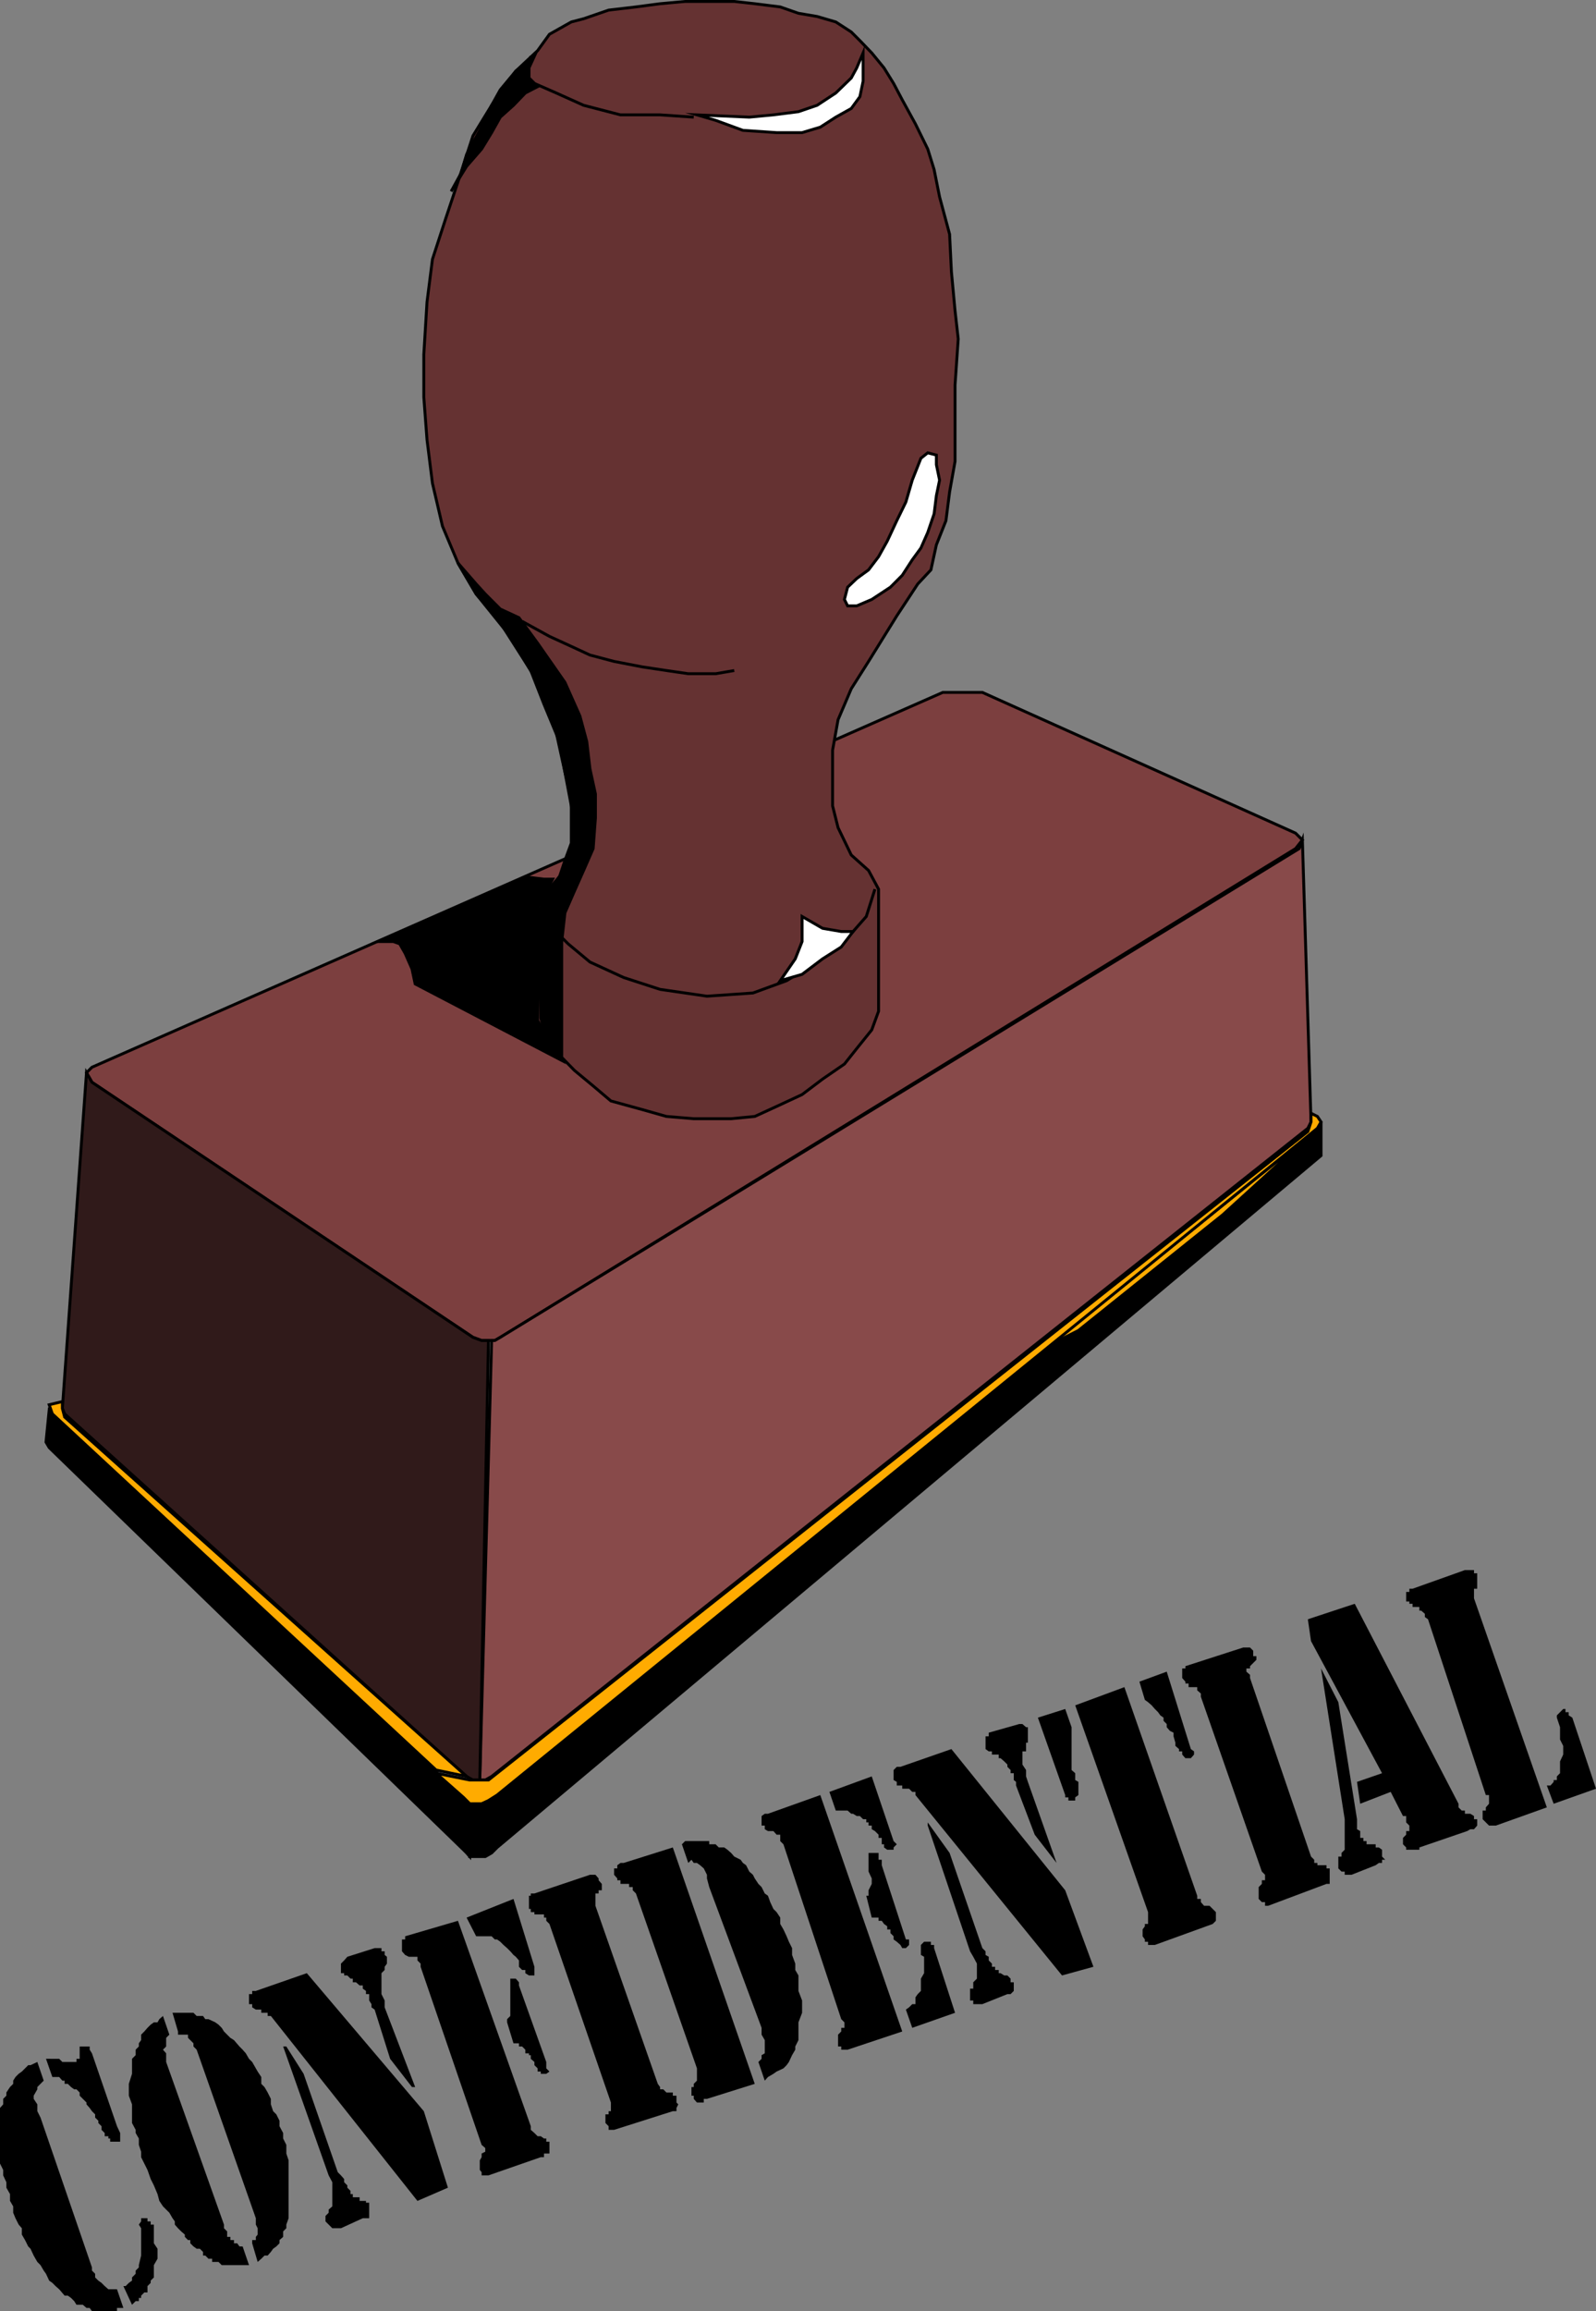 <svg xmlns="http://www.w3.org/2000/svg" width="350.602" height="507.419"><rect width="100%" height="100%" fill="#808080" stroke="none"/><path fill="#7c3f3f" d="M207.102 152.02h8.699l68.8 30.9 1.5 1.5-1.5 1.898-174.703 107.3-1.199.7h-2.898l-1.903-.7-83.699-56L19 235.521l1.2-1.203 186.902-82.297"/><path fill="none" stroke="#000" stroke-miterlimit="10" stroke-width=".635" d="M207.102 152.02h8.699l68.8 30.9 1.5 1.5-1.5 1.898-174.703 107.3-1.199.7h-2.898l-1.903-.7-83.699-56L19 235.521l1.2-1.203Zm0 0"/><path fill="#653232" d="m125.5 176.92-1.398-7.4-2.704-12.3-4-8.602-5.296-8.898-7.5-9.3-4-6.802-3.403-8.097L95 106.118l-1.2-9.597-.698-9.301v-9.402l.699-11.5L95 56.919l2.898-8.898 2.704-8.102 3.296-10.101 4.102-6.7 5.3-7.5 4.802-4.5 2.597-3.597 4.801-2.703 2.7-.7 5.5-1.898 6-.7 5.3-.702 5.5-.5h10.8l4.5.5 5.598.703 4 1.398 4.102.7 4.102 1.199L187 7.02l1.898 1.898 2.602 2.7 2.7 3.3 2.1 3.399 1.9 3.601 2.902 5.3 2.699 5.5 1.398 4.5 1.2 6 2.203 8.2.398 8.2.8 8.6.7 6.2-.7 10.102v16.796l-1.198 6.704-.801 6.296-2.102 5.301-1.199 5.5-2.898 3.102-1.903 2.898L197 135.22l-6.2 10-3.8 6-2.898 6.8-1.204 6.7v12.2l1.204 4.8 2.898 6 3.8 3.398 2.2 4.102v26.8l-1.5 4.098-3.3 4.102-2.7 3.398-4.8 3.301-4.5 3.398-5.598 2.602-4.801 2.2-5.2.5h-8.203l-6-.5-5.296-1.5-6.903-1.9-3.898-3.3-4.102-3.398-4-4.102-2.699-4.8-.7-2.598V199.22l1.9-4 2.698-3.402 2.102-4.797.7-4.801-.7-5.3"/><path fill="none" stroke="#000" stroke-miterlimit="10" stroke-width=".635" d="m125.5 176.92-1.398-7.4-2.704-12.3-4-8.602-5.296-8.898-7.5-9.3-4-6.802-3.403-8.097L95 106.118l-1.2-9.597-.698-9.301v-9.402l.699-11.5L95 56.919l2.898-8.898 2.704-8.102 3.296-10.101 4.102-6.7 5.3-7.5 4.802-4.5 2.597-3.597 4.801-2.703 2.7-.7 5.5-1.898 6-.7 5.3-.702 5.5-.5h10.8l4.5.5 5.598.703 4 1.398 4.102.7 4.102 1.199L187 7.02l1.898 1.898 2.602 2.7 2.7 3.3 2.1 3.399 1.9 3.601 2.902 5.3 2.699 5.5 1.398 4.5 1.2 6 2.203 8.2.398 8.2.8 8.6.7 6.2-.7 10.102v16.796l-1.198 6.704-.801 6.296-2.102 5.301-1.199 5.5-2.898 3.102-1.903 2.898L197 135.22l-6.2 10-3.8 6-2.898 6.8-1.204 6.7v12.2l1.204 4.8 2.898 6 3.8 3.398 2.2 4.102v26.8l-1.5 4.098-3.3 4.102-2.7 3.398-4.8 3.301-4.5 3.398-5.598 2.602-4.801 2.2-5.2.5h-8.203l-6-.5-5.296-1.5-6.903-1.9-3.898-3.3-4.102-3.398-4-4.102-2.699-4.8-.7-2.598V199.22l1.9-4 2.698-3.402 2.102-4.797.7-4.801zm0 0"/><path fill="#884a4a" d="M108 294.317h.7l1.198-.699 175.5-107.3.704-1.899L288 246.317l-.7 1.403L108 390.02l-1.398.798h-1.204l2.602-96.5"/><path fill="none" stroke="#000" stroke-miterlimit="10" stroke-width=".635" d="M108 294.317h.7l1.198-.699 175.5-107.3.704-1.899L288 246.317l-.7 1.403L108 390.02l-1.398.798h-1.204zm0 0"/><path fill="#301a1a" d="m19 235.52 1.2 2.098 83.698 56 1.903.7h1.5l-1.903 96.5h-1.5l-1.398-.797-88.3-79.602-.5-1.2 5.3-73.698"/><path fill="none" stroke="#000" stroke-miterlimit="10" stroke-width=".635" d="m19 235.52 1.2 2.098 83.698 56 1.903.7h1.5l-1.903 96.5h-1.5l-1.398-.797-88.3-79.602-.5-1.2zm0 0"/><path d="m103.2 407.618.698-12.3H102.5l-91.7-85.7-.698 7 .699 1.2 91 88.3.699.7.7.8"/><path fill="none" stroke="#000" stroke-miterlimit="10" stroke-width=".635" d="m103.2 407.618.698-12.3H102.5l-91.7-85.7-.698 7 .699 1.2 91 88.3.699.7zm0 0"/><path d="M103.2 407.618h3.402l1.398-.8 1.2-1.2 181-151.898v-7.403.704L108.7 394.118l-1.4 1.2h-3.402l-.699 12.3"/><path fill="none" stroke="#000" stroke-miterlimit="10" stroke-width=".635" d="M103.2 407.618h3.402l1.398-.8 1.2-1.2 181-151.898v-7.403.704L108.7 394.118l-1.4 1.2h-3.402zm0 0"/><path fill="#ffab00" d="m230.2 295.52 58.5-47.1-20.098 18.3-31.704 25.398-6.699 3.403"/><path fill="none" stroke="#000" stroke-miterlimit="10" stroke-width=".635" d="m230.2 295.52 58.5-47.1-20.098 18.3-31.704 25.398zm0 0"/><path fill="#ffab00" d="m289.398 245.118.801 1.2-.8 1.402-180.2 146.398-1.898 1.2-1.5.703h-2.602l-1.398-1.403-6-5.3 7.398 1.5h4.102l180-142.399.699-2.102v-1.898l1.398.7"/><path fill="none" stroke="#000" stroke-miterlimit="10" stroke-width=".635" d="m289.398 245.118.801 1.2-.8 1.402-180.2 146.398-1.898 1.2-1.5.703h-2.602l-1.398-1.403-6-5.3 7.398 1.5h4.102l180-142.399.699-2.102v-1.898zm0 0"/><path fill="#ffab00" d="M95.8 388.618 11.5 310.42l-.7-2 2.9-.7v1.5l.5 1.9 88.3 78.902-6.7-1.403"/><path fill="none" stroke="#000" stroke-miterlimit="10" stroke-width=".635" d="M95.8 388.618 11.5 310.42l-.7-2 2.9-.7v1.5l.5 1.9 88.3 78.902zm0 0"/><path fill="#fff" d="m189.602 11.618-1.403 3.301-1.199 2.2-3.398 3.3-4.102 2.7-4.102 1.402-5.5.699-5.296.5-11.5-.5 4.097 1.2 6 2.198 7.403.5h5.597l4-1.199 3.403-2.2 3.398-1.9 1.898-2.598.704-3.402v-6.2"/><path fill="none" stroke="#000" stroke-miterlimit="10" stroke-width=".635" d="m189.602 11.618-1.403 3.301-1.199 2.2-3.398 3.3-4.102 2.7-4.102 1.402-5.5.699-5.296.5-11.5-.5 4.097 1.2 6 2.198 7.403.5h5.597l4-1.199 3.403-2.2 3.398-1.9 1.898-2.598.704-3.402zM152.398 25.72l-7.398-.5h-8.7l-8.1-2.102-6-2.699-4.802-2.101-1.199-1.2V14.42l.403-2.101"/><path fill="#fff" d="m203.8 99.42-1.5 1.198-1.902 4.801-1.398 4.8-2 4.099-2.102 4.5L193 122.22l-2.2 2.898-2.6 1.903-2 1.898-.7 2.7.7 1.402h2l3.3-1.403 4.102-2.699 2.597-2.602 2.2-3.398 1.902-2.601 1.5-3.399 1.398-4.101.5-4 .7-3.399-.7-3.398v-2.102l-1.898-.5"/><path fill="none" stroke="#000" stroke-miterlimit="10" stroke-width=".635" d="m203.8 99.42-1.5 1.198-1.902 4.801-1.398 4.8-2 4.099-2.102 4.5L193 122.22l-2.2 2.898-2.6 1.903-2 1.898-.7 2.7.7 1.402h2l3.3-1.403 4.102-2.699 2.597-2.602 2.2-3.398 1.902-2.601 1.5-3.399 1.398-4.101.5-4 .7-3.399-.7-3.398v-2.102zm-42.5 47.8-4.1.7h-6l-4.802-.7-5.296-.8-6.204-1.2-5.296-1.402-4.102-1.899-4.8-2.2-6-3.3m3.402 62.801 3.296 4.598 3.403 3.402 4.8 4 7.399 3.398 8 2.602 10.3 1.5 10.098-.7 7.403-2.703 6.699-4.097 4.602-3.3 3.296-3.4 2.903-3.3 1.898-6"/><path fill="#fff" d="M187.398 204.52h-2.597l-4.102-.703-4.5-2.597v5.5l-1.5 3.8-3.3 4.797 4.8-1.398 4.5-3.398 4.102-2.602 2.597-3.398"/><path fill="none" stroke="#000" stroke-miterlimit="10" stroke-width=".635" d="M187.398 204.52h-2.597l-4.102-.703-4.5-2.597v5.5l-1.5 3.8-3.3 4.797 4.8-1.398 4.5-3.398 4.102-2.602zm0 0"/><path d="m128.2 191.118-2 4.5-2.098 4.801-.704 6.3-2-2.901-2.597-4.598.699-2.8 3.398-3.9 1.204-3.6 1.398-3.802v-9.597l-1.398-6-1.204-6.703-3.398-8.2-2.898-7.398-7.403-11.602-4.597-5.199-4-6.8 4 4.6 2 2.2 3.296 3.3 4.102 1.9 4.102 5.6 6 8.599 3.296 7.402 1.5 5.598.704 6 1.199 5.5v5.3l-.5 6.7-2.102 4.8"/><path fill="none" stroke="#000" stroke-miterlimit="10" stroke-width=".635" d="m128.2 191.118-2 4.5-2.098 4.801-.704 6.3-2-2.901-2.597-4.598.699-2.8 3.398-3.9 1.204-3.6 1.398-3.802v-9.597l-1.398-6-1.204-6.703-3.398-8.2-2.898-7.398-7.403-11.602-4.597-5.199-4-6.8 4 4.6 2 2.2 3.296 3.3 4.102 1.9 4.102 5.6 6 8.599 3.296 7.402 1.5 5.598.704 6 1.199 5.5v5.3l-.5 6.7zm0 0"/><path d="m115.398 192.52 4.102.5h1.898L120 195.619l-1.898 3.602v24.8l2.597 4.797 2.7 4-32.2-16.796-.699-3.301-1.5-3.403-1.2-2.097-1.402-.5H83l32.398-14.2"/><path fill="none" stroke="#000" stroke-miterlimit="10" stroke-width=".635" d="m115.398 192.52 4.102.5h1.898L120 195.619l-1.898 3.602v24.8l2.597 4.797 2.7 4-32.2-16.796-.699-3.301-1.5-3.403-1.2-2.097-1.402-.5H83Zm0 0"/><path d="m118.8 223.52.7 1.9 1.898 3.398 2 3.3V206.72l-2.699-2.902-2.597-4.598.699 24.3"/><path fill="none" stroke="#000" stroke-miterlimit="10" stroke-width=".635" d="m118.8 223.52.7 1.9 1.898 3.398 2 3.3V206.72l-2.699-2.902-2.597-4.598zm0 0"/><path d="M109.898 19.72 108 23.118l-2.602 5.5-2.898 5.301-1.2 4.102-2.198 4 3.398-5.5 3.3-3.801 2.2-3.602 1.898-3.398 2.903-2.602 2.597-2.699 2.704-1.398-1.903-1.903V14.92l1.2-2.601-4.098 3.3-3.403 4.102"/><path fill="none" stroke="#000" stroke-miterlimit="10" stroke-width=".635" d="M109.898 19.72 108 23.118l-2.602 5.5-2.898 5.301-1.2 4.102-2.198 4 3.398-5.5 3.3-3.801 2.2-3.602 1.898-3.398 2.903-2.602 2.597-2.699 2.704-1.398-1.903-1.903V14.92l1.2-2.601-4.098 3.3zm0 0"/><path d="M339.8 392.02h.802l.699-.8v-.403H342v-.796l.7-.704v-2.597l.698-1.5v-1.903l-.699-1.398v-2.7l-.699-2.1v-.5l1.398-1.4h.5v.7h.704v.7l.796.5 5.204 15.6-9.301 3.302-1.5-4m-13.403 2.097L313.7 355.521l-.699-.5v-.704l-.8-.699h-.4v-.8h-1.5v-.7h-.698v-.5h-.704v-2.097h.704v-.704h.699l11.5-4.097h2v.7h.699v3.397h-.7v2.102l16 45.898-11.198 4h-1.5l-.704-.699-.699-.699v-1.898h.7v-.704l.703-.796v-1.903h-.704M277.2 410.92l-13.4-38.4v-.702l-.8-.7v-.699h-1.898v-.8h-.704v-.4l-.699-.8v-2.101h.7v-.5l12.703-4.098h1.5l.699.7v1.198H276v.801l-1.398 1.399v.5h-.801v.703l.8.699v.7L288 407.617l.7.7v.703h.698v.5h2v.699h.704v3.398h-.704l-12.796 4.801h-.704v-.8h-.699l-.699-.7v-2.601l.7-.7v-.8h.698v-1.2l-.699-.699M287.3 355.52l10.302-3.402 22.796 43.903v.796l.704.704h.699v.699H323l.8.5v.7h.7v1.398l-.7.8h-.8l-.7.403-10.5 3.597v.5h-2.902v-.5l-.699-.699v-1.398l.7-.704v-.796h.703v-1.204l-.704-.699v-1.398h-.699l-2.699-5.3-6.7 2.6-.698-4.8 5.5-1.902-15.602-29-.7-4.797"/><path d="m290.2 366.317 3.8 7.403 4.102 25.7v2.198l.699.403v1.5h.699v.699h.7v.7h2v.698h.698l.704.5v1.5l.699.7h-.7v.703h-.703l-.699.5-5.3 2.097h-1.5v-.699h-.7l-.699-.7v-2.6h.7v-.802l.698-.699v-6.699l-5.199-33.102M250.3 369.22l6-2.2 5.302 17 .699.5v.7l-.7.8h-1.203l-.699-.8v-.7H259v-.5l-.8-.703v-.699l-.4-1.398v-.8l-.8-.4-.7-.8v-.7l-.698-.702v-.7l-.704-.5-.5-.699-.699-.7-.699-.8-.8-.7-.7-.5-1.2-4M234 375.22l1.398 4v9.398l.801.7v1.5l.7.402v2.898l-.7.5v.7h-1.5v-.7H234v-.5l-6-17 6-1.898m2.2-.8 10.8-4 16 45.8v.7h.8v.698l.7.801h1.2l.698.7.704.698v1.903l-.704.7-12.699 4.6h-1.5v-.702h-.699v-.5l-.5-.7v-1.5l.5-.699v-.5h.7v-2.602l-16-45.398m-2.9 59.301-32.198-39.602v-.699h-.704l-.699-.7h-1.5v-.698H197v-.801l-.7-.403v-2.199l.7-.699h.8l11.2-3.898 25 31 6.2 16.796-6.9 1.903m-1.198-24.7-4.801-6.202-4.102-10.797v-.801l-.5-.402v-1.5H222v-.7l-.7-.699v-.5l-.698-.7-.801-.698h-.403v-.801h-1.5v-.7h-.699l-.699-.5v-2.8h.7v-.8l6.698-1.9h.704l.796.7h.403v3.398h-.403v1.903h-.796v2.898l.796 1.2v1.402l.403 1.199 6.3 17.8m-28.301-8.203v-.699l4.802 6.7 7.199 20.902.699.7v.8l.7.398v.801l.698.7v.698h.704v.704h.796v.699h.403l.8.5h.7l.699.7v.8h.7v1.898l-.7.7h-.7l-5.5 2.203h-2v-.801h-.698v-2.602h.699v-1.398l.8-.8v-3.302l-.8-1.5-.7-1.199-9.3-27.601m-23.601-6.7 18 51.903-12 4h-1.4v-.704h-.698v-2.597l.699-.7v-.8h.699v-1.2l-.7-.703-12.698-38.398-.704-.7v-1.402h-.796l-.704-.796H168.7l-.699-.403v-.8h-.7v-2.098l.7-.5h.7l11.5-4.102M199 441.22l.7-.5.698-.7h.704v-1.5l.5-.703.699-.699v-2.699l.699-1.2v-3.6l-.7-.4v-2.198l.7-.704h1.5v.704h.7v.699l4.6 14.2-9.402 3.3-1.398-4m-16.8-47.8 9.3-3.4 4.8 14.2.7.7-.7.698v.5h-1.402l-.699-.5v-.699h-.5v-1.398H193v-.703l-.8-.797-.7-.403v-.8h-.7v-.7h-.5v-.699h-.698l-.704-.7h-.699l-.8-.5H187l-.8-.698h-2.598l-1.403-4.102m8.101 22.801h.5v-1.2l.7-1.402v-1.199l-.7-1.5v-4.101h2.2v1.5h.7v1.203l5.3 16.296h.7v1.204l-.7.699h-.8l-.4-.7-.8-.702-.7-.5v-.7l-.698-.699v-.8h-.704v-.7l-.699-.5-.5-.7H193v-.698h-1.5l-1.2-4.801m-42.5-10.602 18 51.903-10.5 3.296h-.698v.801h-1.5l-.704-.8v-.7h-.5v-1.898h.5v-.7l.704-.703v-2.699l-13.403-38.398-.699-.7v-.702h-.8v-.7h-1.9v-.8h-.698v-.399l-.704-.8v-1.4h.704v-.698l.699-.5H137l10.8-3.403m2-.698.7-.7h5.3v.7h1.4l.698.698h1.204l.699.5.8.7.7.8 1.398.7.5.703.7.5.703 1.398.796.7.403.8.8 1.2.7.699.699 1.402.7.5.5 1.398.698 1.5.704.7.796 1.203v1.398l.704 1.2.699 1.5.5 1.199.699 1.402v1.5l.7 1.898v1.403l.698 1.199v3.398l.801 2.102v2.7l-.8 2.1v3.9l-.7 1.398v.703L174 451.22l-.7 1.5-.5.7-.698.698-1.5.7-.704.5-1.199.703-.699.797-1.398-4.098.699-.7v-.8l.699-.403v-2.898l-.7-1.2v-1.5l-11.5-30.902-.5-1.898v-.8l-.698-1.4-.801-.698-.7-.5h-.703l-.5-.704-.699.704-1.398-4.102M134.2 461.618l-13.5-39.199-.7-.7v-.698h-.5v-.704h-2.102v-.5h-.796v-.699h-.403v-2.898h.403v-.5h.796l12.204-4.102h1.199l.699.801v.398l.7.801v1.403h-.7v.699h-.7v2.7l13.7 39.1.5.7v.5h.7l.698.7h1.403v.698h.8v1.5l.399.403-.398.796v.704h-.801l-12.903 4.097v.7-.7H133.7v-.8l-.699-.7v-1.898h.7v-.7h.5v-1.902m-33.599-39.898 16 45.097v.801l.796.7.704.703h.699l.699.5h.5v.699h.7v2.598h-1.2v.8h-.7l-11.5 4h-1.5v-.699l-.402-.5v-2.101l.403-.7v-.8l.8-.399v-.8l-.8-.7-13.403-39.101v-.7l-.699-.699v-.8h-1.898l-.801-.4-.7-.8v-2.601h.7v-.7l11.602-3.398m1.898-.7 10.3-4.1 4.598 14.897v1.903H116.2l-.8-.5v-.7h-.7l-.699-.702v-1.399l-.7-.8-.5-.4-.698-.8-.704-.7-.796-.698-.704-.704-.699-.5h-.5l-.699-.699h-3.398l-2.102-4.097m8.897 22.999v-.702l.704-.7v-8.199h.699v-.7.7h.5l.699.8v.7l6 16.8v1.4l.7.698-.7.5h-1.2v-.5h-.698v-.699l-.704-.699v-.7l-.796-.698v-.801h-.403v-.403h-.8v-.796l-.7-.704H114v-.699h-1.2l-1.402-4.597M91.7 483.22l-32.2-40.602h-.7v-.699h-1.402v-.7H56.2l-.8-.5v-.698h-.7v-2.204h.7v-.699h.8l11.2-3.898 25.703 30.3 5.296 16.797-6.699 2.903m-.5-25h-.7l-4.8-6.2-3.4-10.8-.698-.5v-.7l-.5-.8v-1.403h-.704v-.699l-.699-.5v-.699H79l-.8-.7h-.7v-.8H77l-.7-.7h-.698v-.5h-.704v-2.1l.704-.7.699-.8 6-1.9h1.5v.7h.699v.8l.5.4v1.5l-.5.698v.704l-.7.699v4.597l.7 1.403v1.5l6.7 17.5"/><path d="M62.2 449.317h.698l3.801 6 7.5 21.602.7.7.703.8v.7l.699.698v.5l.699.704v.699h.5v.7H79v.8h1.398v.398h.704v3.403h-1.403l-4.8 2.199H73l-1.5-1.5v-1.2l.7-.702v-.7l.8-.699v-5.3l-.8-1.5-10-28.302m-26.4-6.699 1.4 4.102-.7.7v1.898l-.7.703.7.797v1.902l12.7 35.7v.8l.698.7v1.198h.704v.7h.796v.703h.704l.5.699h.699l1.398 4.098h-6l-.699-.7h-1.398v-.699H45.8l-.7-.7h-.5v-.8l-.703-.7H43.2l-.699-.5-.7-.698v-.704h-.5l-.698-.699v-.5l-.801-.699-.7-.7-.703-.8v-.7l-.5-.698-.699-1.204-1.398-1.398-.801-1.2-.398-1.5-.801-1.902-.7-1.398-.703-2-.699-1.398-.699-1.403v-1.199l-.5-1.5v-1.398l-.7-1.204v-.699l-.8-1.5v-4.097l-.7-1.903v-2.597l.7-2.204v-3.296l.8-.801v-1.2l.7-.702v-.7l.5-.699v-1.2l.7-.698.698-.801.704-.7.699-.5h.8l.399-.702.8-.7m2.097-.698H42.5l.7.698h1.402l.5.7h.699l1.5.703.699.5.7.699.5.8.698.7.704.7.796.5 1.204 1.398.699.703.699.797.7 1.203.698.699.801 1.398.403.7.796 1.203v1.5l.704.699.699 1.2.699 1.398v1.203l.5 1.5.7.699.698 1.398v1.2l.801 1.5v1.203l.7 1.398v1.899l.5 1.5v12.703l-.5 1.398v.8l-.7.7v1.2l-.8.699v.703l-.7.699-.699.5-.5.7-.7.8h-.698l-.704.7-.796.698-1.204-4.097v-.703h.801v-.7l.403-.5v-1.398l-.403-.8v-1.4l-13-37-.699-.702v-.7l-1.2-1.199v-.7h-2.198v-.698l-1.204-4.102M27.102 501.92h.5l.699-.7.699-.5v-.7l.8-.8v-.7l.7-.702v-.5l.5-2.098v-6l-.5-.8.5-.7v-.7h1.398v.7h.704v.7h.699v4.1l.8 1.2v2.2l-.8 1.398v2.703l-.7.699v.5l-.703.7v1.398H31.7l-.699.703v.5h-.5v.699h-.7l-.8.8-1.898-4.1M8.2 452.72l1.402 4.097-1.403 1.403v.5l-.8 1.398v.7l.8 1.203v1.5l.7 1.398 11.3 32.899v.703l.7.699v.8l.703.7.699.5.699.7.8.698h1.9l1.402 4.102h-1.403v.7h-5.5l-.5-.7H19l-.8-.7h-1.4l-.5-.8-.698-.7-.704-.5H14.2l-1.2-1.401-.8-.699-.7-.7-.7-.5-.698-1.5-.5-.698-.704-1.204-.699-.699-.8-1.398-.7-1.5-.5-.5-.699-1.403-.7-1.199v-1.398l-.698-.8-.704-1.4-.5-1.202v-1.399l-.699-1.2v-1.5l-.8-1.401v-1.2l-.7-1.5v-1.199L0 475.021v-12.204l.7-.796v-1.204l.698-.699v-.699l.801-1.2.7-.698v-.704l.5-.796.703-.704.699-.5 1.398-1.398h.5l1.5-.7m1.903-.699H13l.7.7h3.1v-.7h.7v-2.702h2.2v.703l.5.796 5.5 16 .698 1.5v1.903H24.2v-.7h-.398v-.5H23v-.703l-.7-.699v-.8l-.698-.7v-.5l-.704-.699v-.7l-.699-.698-.5-.704-.699-.796v-.403l-1.5-1.5v-.699l-.7-.7h-.5l-.698-.5-.704-.698H14.2v-.704h-.5l-.699-.796h-1.5l-1.398-4"/></svg>
